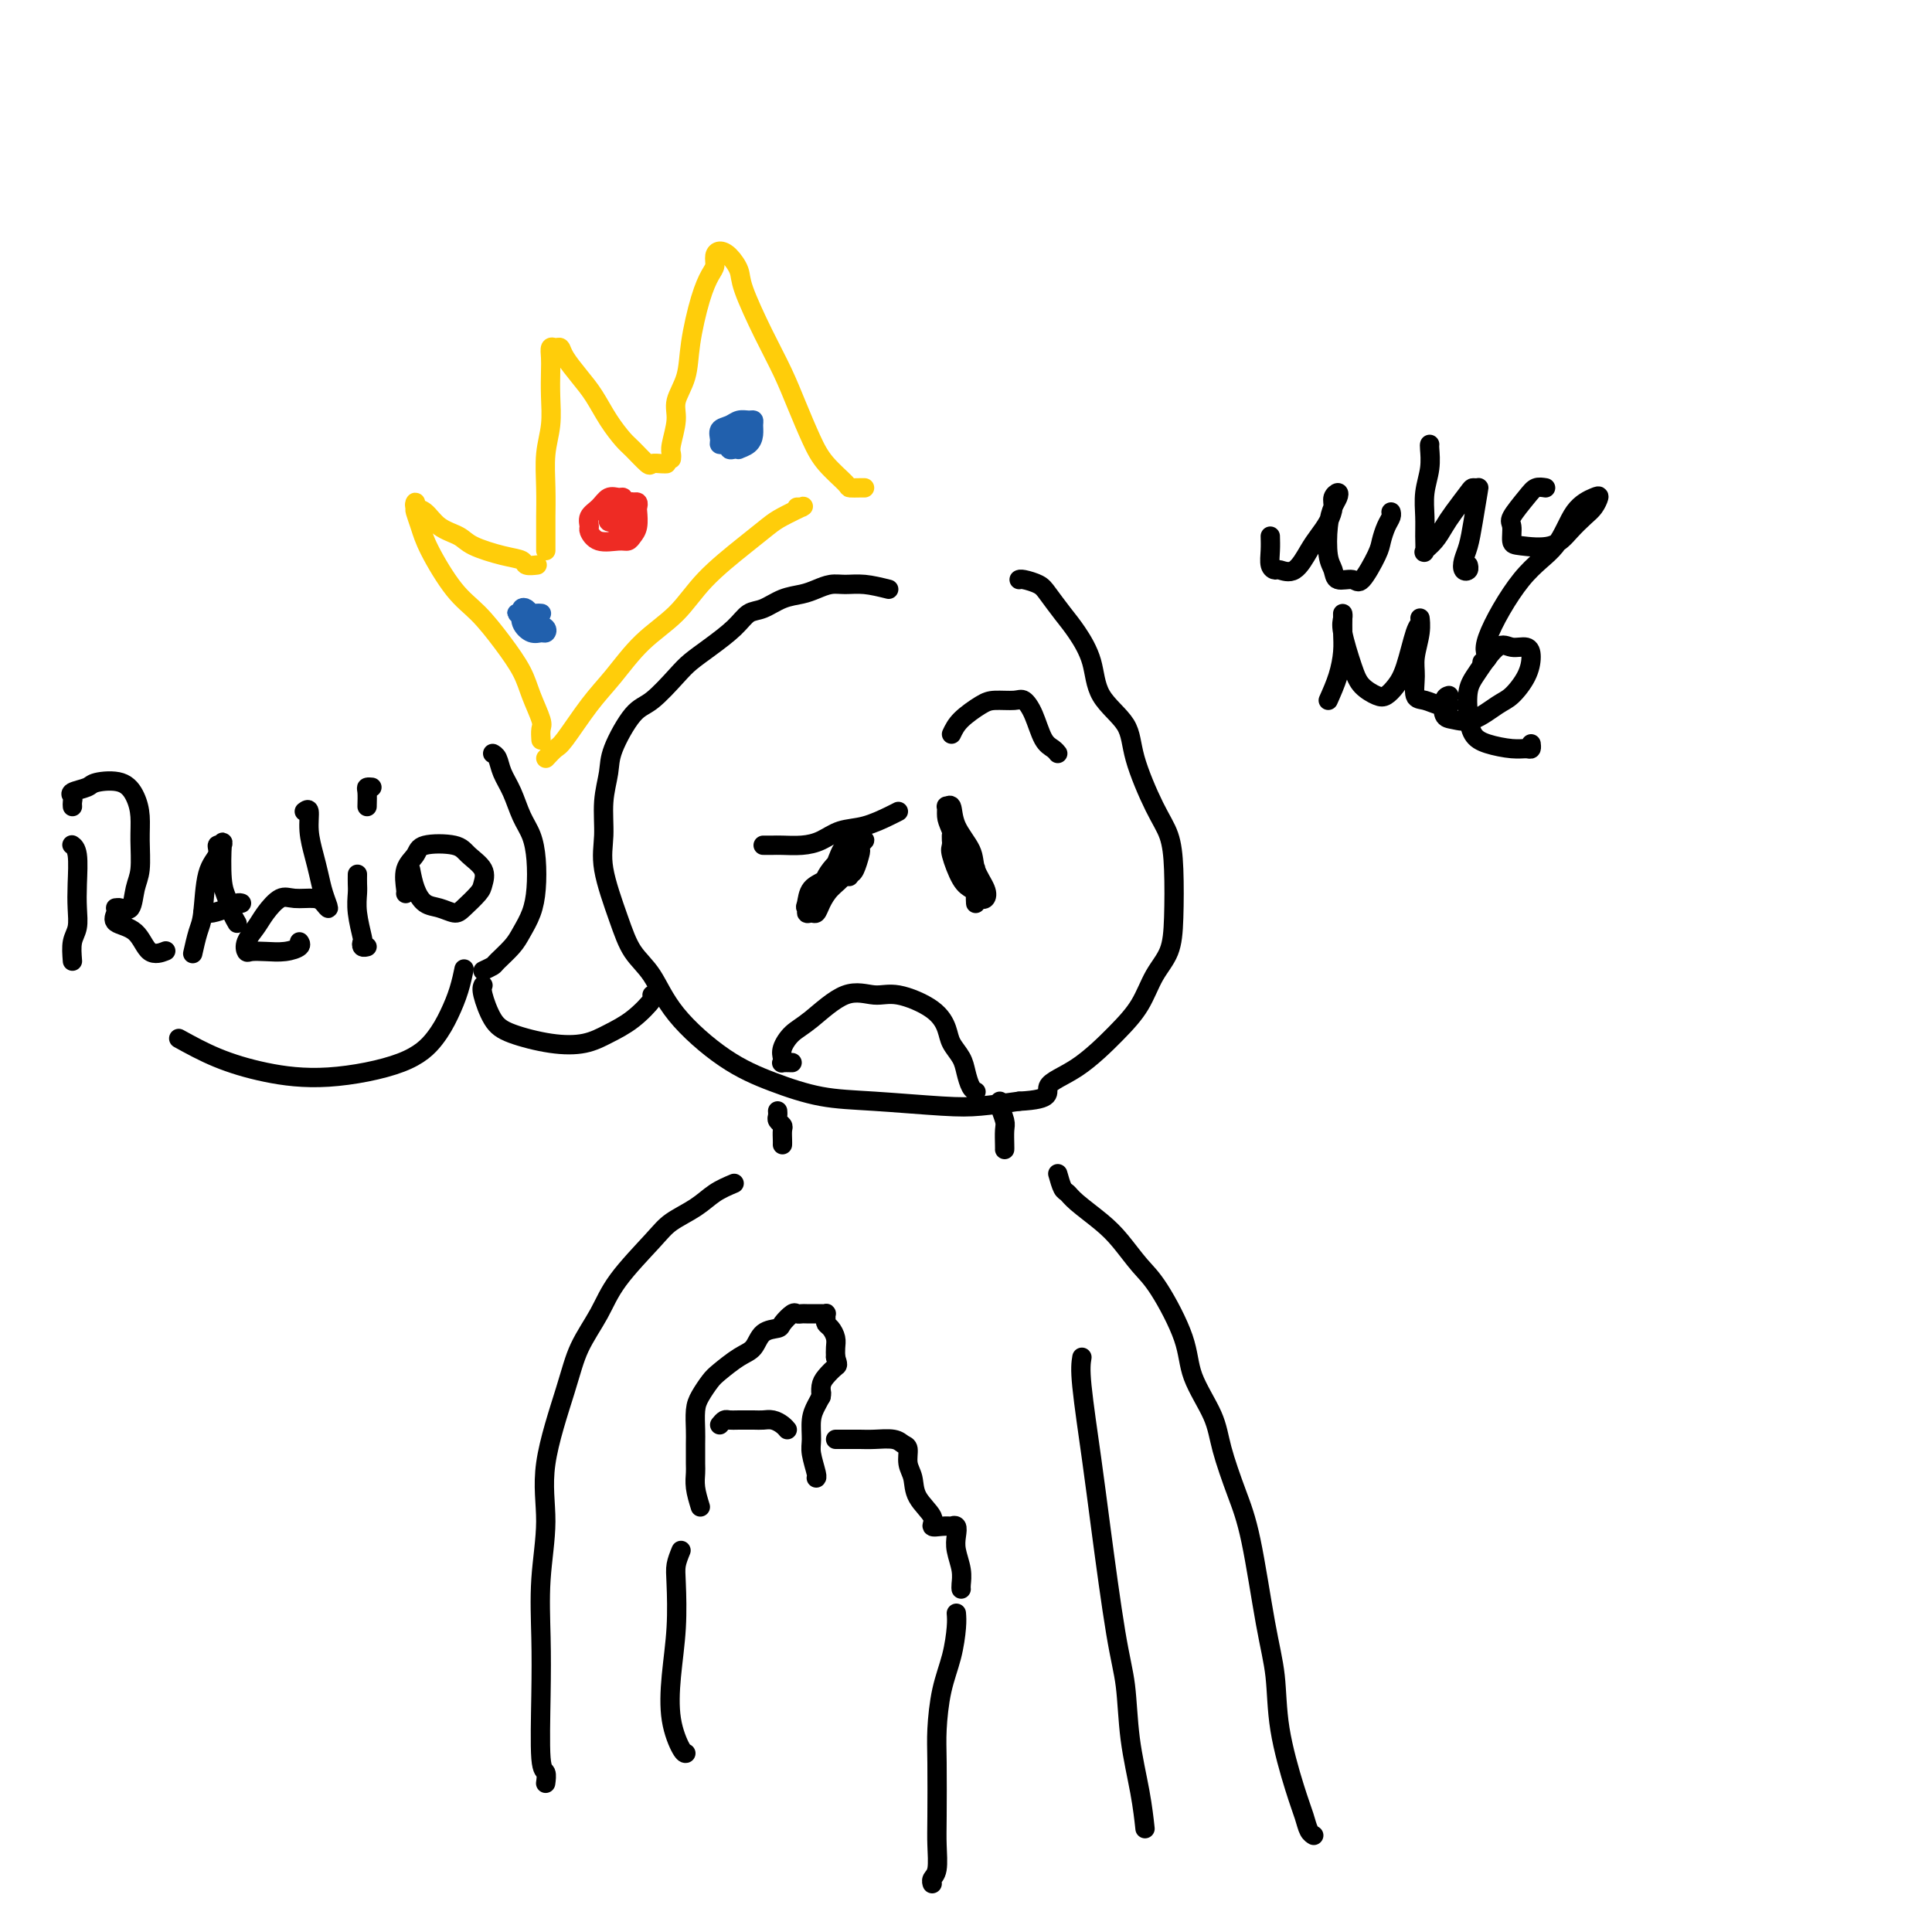 <svg viewBox='0 0 400 400' version='1.1' xmlns='http://www.w3.org/2000/svg' xmlns:xlink='http://www.w3.org/1999/xlink'><g fill='none' stroke='rgb(0,0,0)' stroke-width='4' stroke-linecap='round' stroke-linejoin='round'><path d='M184,122c-1.732,-0.429 -3.463,-0.858 -5,-1c-1.537,-0.142 -2.879,0.002 -4,0c-1.121,-0.002 -2.022,-0.151 -3,0c-0.978,0.151 -2.033,0.602 -3,1c-0.967,0.398 -1.846,0.741 -3,1c-1.154,0.259 -2.584,0.432 -4,1c-1.416,0.568 -2.820,1.531 -4,2c-1.180,0.469 -2.137,0.444 -3,1c-0.863,0.556 -1.630,1.693 -3,3c-1.370,1.307 -3.341,2.782 -5,4c-1.659,1.218 -3.005,2.177 -4,3c-0.995,0.823 -1.639,1.509 -3,3c-1.361,1.491 -3.441,3.786 -5,5c-1.559,1.214 -2.599,1.348 -4,3c-1.401,1.652 -3.162,4.821 -4,7c-0.838,2.179 -0.751,3.368 -1,5c-0.249,1.632 -0.833,3.707 -1,6c-0.167,2.293 0.083,4.806 0,7c-0.083,2.194 -0.498,4.071 0,7c0.498,2.929 1.911,6.912 3,10c1.089,3.088 1.855,5.281 3,7c1.145,1.719 2.669,2.965 4,5c1.331,2.035 2.469,4.860 5,8c2.531,3.140 6.454,6.596 10,9c3.546,2.404 6.714,3.755 10,5c3.286,1.245 6.690,2.383 10,3c3.310,0.617 6.526,0.712 11,1c4.474,0.288 10.204,0.770 14,1c3.796,0.230 5.656,0.209 8,0c2.344,-0.209 5.172,-0.604 8,-1'/><path d='M211,228c7.449,-0.376 5.570,-1.814 6,-3c0.430,-1.186 3.169,-2.118 6,-4c2.831,-1.882 5.753,-4.715 8,-7c2.247,-2.285 3.818,-4.024 5,-6c1.182,-1.976 1.975,-4.191 3,-6c1.025,-1.809 2.281,-3.213 3,-5c0.719,-1.787 0.900,-3.957 1,-7c0.100,-3.043 0.119,-6.959 0,-10c-0.119,-3.041 -0.375,-5.206 -1,-7c-0.625,-1.794 -1.619,-3.216 -3,-6c-1.381,-2.784 -3.150,-6.930 -4,-10c-0.850,-3.070 -0.783,-5.065 -2,-7c-1.217,-1.935 -3.720,-3.810 -5,-6c-1.280,-2.190 -1.339,-4.695 -2,-7c-0.661,-2.305 -1.925,-4.411 -3,-6c-1.075,-1.589 -1.962,-2.660 -3,-4c-1.038,-1.340 -2.226,-2.947 -3,-4c-0.774,-1.053 -1.135,-1.550 -2,-2c-0.865,-0.450 -2.233,-0.852 -3,-1c-0.767,-0.148 -0.933,-0.042 -1,0c-0.067,0.042 -0.033,0.021 0,0'/><path d='M175,176c0.000,0.000 0.100,0.100 0.1,0.1'/><path d='M178,175c-0.026,-0.411 -0.052,-0.823 0,-1c0.052,-0.177 0.181,-0.121 -1,1c-1.181,1.121 -3.673,3.305 -5,5c-1.327,1.695 -1.491,2.900 -2,4c-0.509,1.100 -1.363,2.093 -2,3c-0.637,0.907 -1.055,1.726 -1,2c0.055,0.274 0.585,0.003 1,0c0.415,-0.003 0.717,0.263 1,0c0.283,-0.263 0.548,-1.054 1,-2c0.452,-0.946 1.092,-2.047 2,-3c0.908,-0.953 2.084,-1.758 3,-3c0.916,-1.242 1.570,-2.921 2,-4c0.430,-1.079 0.634,-1.559 1,-2c0.366,-0.441 0.892,-0.844 1,-1c0.108,-0.156 -0.202,-0.065 -1,0c-0.798,0.065 -2.084,0.105 -3,1c-0.916,0.895 -1.463,2.646 -2,4c-0.537,1.354 -1.066,2.312 -2,3c-0.934,0.688 -2.273,1.105 -3,2c-0.727,0.895 -0.840,2.269 -1,3c-0.160,0.731 -0.365,0.821 0,1c0.365,0.179 1.302,0.448 2,0c0.698,-0.448 1.157,-1.613 2,-3c0.843,-1.387 2.069,-2.998 3,-4c0.931,-1.002 1.567,-1.397 2,-2c0.433,-0.603 0.663,-1.416 1,-2c0.337,-0.584 0.781,-0.940 1,-1c0.219,-0.060 0.213,0.176 0,1c-0.213,0.824 -0.632,2.235 -1,3c-0.368,0.765 -0.684,0.882 -1,1'/><path d='M176,181c-0.333,0.833 -0.167,0.417 0,0'/><path d='M197,174c-0.012,-0.625 -0.025,-1.250 0,-1c0.025,0.250 0.087,1.376 0,2c-0.087,0.624 -0.322,0.745 0,2c0.322,1.255 1.200,3.644 2,5c0.800,1.356 1.523,1.680 2,2c0.477,0.320 0.709,0.638 1,1c0.291,0.362 0.641,0.769 1,1c0.359,0.231 0.727,0.285 1,0c0.273,-0.285 0.452,-0.911 0,-2c-0.452,-1.089 -1.537,-2.641 -2,-4c-0.463,-1.359 -0.306,-2.523 -1,-4c-0.694,-1.477 -2.239,-3.265 -3,-5c-0.761,-1.735 -0.739,-3.416 -1,-4c-0.261,-0.584 -0.807,-0.071 -1,0c-0.193,0.071 -0.034,-0.301 0,0c0.034,0.301 -0.058,1.273 0,2c0.058,0.727 0.264,1.208 1,3c0.736,1.792 2.001,4.895 3,7c0.999,2.105 1.732,3.213 2,4c0.268,0.787 0.072,1.253 0,2c-0.072,0.747 -0.019,1.776 0,2c0.019,0.224 0.005,-0.357 0,-1c-0.005,-0.643 -0.001,-1.348 0,-2c0.001,-0.652 0.000,-1.253 0,-2c-0.000,-0.747 -0.000,-1.642 0,-2c0.000,-0.358 0.000,-0.179 0,0'/><path d='M158,175c0.345,-0.001 0.689,-0.002 1,0c0.311,0.002 0.588,0.008 1,0c0.412,-0.008 0.958,-0.028 2,0c1.042,0.028 2.579,0.106 4,0c1.421,-0.106 2.724,-0.396 4,-1c1.276,-0.604 2.524,-1.521 4,-2c1.476,-0.479 3.179,-0.520 5,-1c1.821,-0.480 3.759,-1.398 5,-2c1.241,-0.602 1.783,-0.886 2,-1c0.217,-0.114 0.108,-0.057 0,0'/><path d='M197,152c0.454,-0.960 0.908,-1.919 2,-3c1.092,-1.081 2.820,-2.283 4,-3c1.180,-0.717 1.810,-0.949 3,-1c1.190,-0.051 2.938,0.080 4,0c1.062,-0.080 1.437,-0.372 2,0c0.563,0.372 1.314,1.406 2,3c0.686,1.594 1.308,3.747 2,5c0.692,1.253 1.456,1.607 2,2c0.544,0.393 0.870,0.827 1,1c0.130,0.173 0.065,0.087 0,0'/><path d='M164,220c-0.842,-0.020 -1.685,-0.039 -2,0c-0.315,0.039 -0.103,0.138 0,0c0.103,-0.138 0.098,-0.511 0,-1c-0.098,-0.489 -0.288,-1.093 0,-2c0.288,-0.907 1.053,-2.116 2,-3c0.947,-0.884 2.077,-1.444 4,-3c1.923,-1.556 4.638,-4.107 7,-5c2.362,-0.893 4.372,-0.129 6,0c1.628,0.129 2.874,-0.377 5,0c2.126,0.377 5.133,1.637 7,3c1.867,1.363 2.594,2.831 3,4c0.406,1.169 0.491,2.040 1,3c0.509,0.960 1.443,2.008 2,3c0.557,0.992 0.738,1.926 1,3c0.262,1.074 0.606,2.288 1,3c0.394,0.712 0.837,0.922 1,1c0.163,0.078 0.047,0.022 0,0c-0.047,-0.022 -0.023,-0.011 0,0'/><path d='M263,111c0.027,0.961 0.054,1.921 0,3c-0.054,1.079 -0.191,2.276 0,3c0.191,0.724 0.708,0.973 1,1c0.292,0.027 0.358,-0.170 1,0c0.642,0.170 1.861,0.705 3,0c1.139,-0.705 2.199,-2.650 3,-4c0.801,-1.350 1.343,-2.103 2,-3c0.657,-0.897 1.431,-1.937 2,-3c0.569,-1.063 0.934,-2.150 1,-3c0.066,-0.850 -0.168,-1.461 0,-2c0.168,-0.539 0.738,-1.004 1,-1c0.262,0.004 0.217,0.476 0,1c-0.217,0.524 -0.607,1.101 -1,2c-0.393,0.899 -0.789,2.121 -1,4c-0.211,1.879 -0.238,4.417 0,6c0.238,1.583 0.740,2.211 1,3c0.260,0.789 0.279,1.737 1,2c0.721,0.263 2.143,-0.160 3,0c0.857,0.160 1.147,0.902 2,0c0.853,-0.902 2.267,-3.447 3,-5c0.733,-1.553 0.785,-2.115 1,-3c0.215,-0.885 0.594,-2.093 1,-3c0.406,-0.907 0.840,-1.513 1,-2c0.160,-0.487 0.046,-0.853 0,-1c-0.046,-0.147 -0.023,-0.073 0,0'/><path d='M296,92c-0.030,0.088 -0.061,0.175 0,1c0.061,0.825 0.213,2.386 0,4c-0.213,1.614 -0.791,3.281 -1,5c-0.209,1.719 -0.050,3.489 0,5c0.050,1.511 -0.008,2.764 0,4c0.008,1.236 0.084,2.457 0,3c-0.084,0.543 -0.327,0.408 0,0c0.327,-0.408 1.225,-1.090 2,-2c0.775,-0.910 1.427,-2.047 2,-3c0.573,-0.953 1.069,-1.720 2,-3c0.931,-1.280 2.299,-3.071 3,-4c0.701,-0.929 0.735,-0.997 1,-1c0.265,-0.003 0.761,0.057 1,0c0.239,-0.057 0.221,-0.232 0,1c-0.221,1.232 -0.644,3.872 -1,6c-0.356,2.128 -0.645,3.743 -1,5c-0.355,1.257 -0.775,2.154 -1,3c-0.225,0.846 -0.256,1.639 0,2c0.256,0.361 0.800,0.289 1,0c0.200,-0.289 0.057,-0.797 0,-1c-0.057,-0.203 -0.029,-0.102 0,0'/><path d='M320,101c-0.710,-0.115 -1.420,-0.231 -2,0c-0.580,0.231 -1.029,0.807 -2,2c-0.971,1.193 -2.465,3.001 -3,4c-0.535,0.999 -0.110,1.187 0,2c0.110,0.813 -0.094,2.250 0,3c0.094,0.750 0.487,0.812 2,1c1.513,0.188 4.147,0.502 6,0c1.853,-0.502 2.927,-1.821 4,-3c1.073,-1.179 2.146,-2.220 3,-3c0.854,-0.780 1.491,-1.301 2,-2c0.509,-0.699 0.891,-1.577 1,-2c0.109,-0.423 -0.057,-0.391 -1,0c-0.943,0.391 -2.665,1.141 -4,3c-1.335,1.859 -2.285,4.828 -4,7c-1.715,2.172 -4.197,3.549 -7,7c-2.803,3.451 -5.927,8.977 -7,12c-1.073,3.023 -0.097,3.545 0,4c0.097,0.455 -0.687,0.844 -1,1c-0.313,0.156 -0.157,0.078 0,0'/><path d='M275,145c0.732,-1.647 1.464,-3.293 2,-5c0.536,-1.707 0.876,-3.474 1,-5c0.124,-1.526 0.032,-2.810 0,-4c-0.032,-1.190 -0.002,-2.286 0,-3c0.002,-0.714 -0.023,-1.047 0,-1c0.023,0.047 0.093,0.475 0,1c-0.093,0.525 -0.348,1.147 0,3c0.348,1.853 1.301,4.936 2,7c0.699,2.064 1.146,3.109 2,4c0.854,0.891 2.116,1.629 3,2c0.884,0.371 1.389,0.374 2,0c0.611,-0.374 1.326,-1.125 2,-2c0.674,-0.875 1.306,-1.874 2,-4c0.694,-2.126 1.450,-5.381 2,-7c0.550,-1.619 0.894,-1.603 1,-2c0.106,-0.397 -0.025,-1.206 0,-1c0.025,0.206 0.208,1.427 0,3c-0.208,1.573 -0.807,3.497 -1,5c-0.193,1.503 0.019,2.585 0,4c-0.019,1.415 -0.267,3.164 0,4c0.267,0.836 1.051,0.760 2,1c0.949,0.240 2.063,0.795 3,1c0.937,0.205 1.696,0.058 2,0c0.304,-0.058 0.152,-0.029 0,0'/><path d='M300,144c-0.385,0.107 -0.770,0.215 -1,1c-0.230,0.785 -0.306,2.248 0,3c0.306,0.752 0.992,0.792 2,1c1.008,0.208 2.337,0.582 4,0c1.663,-0.582 3.660,-2.122 5,-3c1.340,-0.878 2.024,-1.096 3,-2c0.976,-0.904 2.243,-2.495 3,-4c0.757,-1.505 1.002,-2.923 1,-4c-0.002,-1.077 -0.253,-1.812 -1,-2c-0.747,-0.188 -1.990,0.171 -3,0c-1.010,-0.171 -1.785,-0.874 -3,0c-1.215,0.874 -2.868,3.323 -4,5c-1.132,1.677 -1.741,2.583 -2,4c-0.259,1.417 -0.168,3.346 0,5c0.168,1.654 0.413,3.033 1,4c0.587,0.967 1.516,1.523 3,2c1.484,0.477 3.522,0.874 5,1c1.478,0.126 2.396,-0.018 3,0c0.604,0.018 0.893,0.197 1,0c0.107,-0.197 0.030,-0.771 0,-1c-0.030,-0.229 -0.015,-0.115 0,0'/></g>
<g fill='none' stroke='rgb(255,205,10)' stroke-width='4' stroke-linecap='round' stroke-linejoin='round'><path d='M113,157c0.740,-0.795 1.479,-1.590 2,-2c0.521,-0.410 0.823,-0.435 2,-2c1.177,-1.565 3.227,-4.671 5,-7c1.773,-2.329 3.267,-3.883 5,-6c1.733,-2.117 3.703,-4.798 6,-7c2.297,-2.202 4.920,-3.926 7,-6c2.080,-2.074 3.616,-4.497 6,-7c2.384,-2.503 5.615,-5.088 8,-7c2.385,-1.912 3.922,-3.153 5,-4c1.078,-0.847 1.697,-1.299 3,-2c1.303,-0.701 3.291,-1.652 4,-2c0.709,-0.348 0.138,-0.093 0,0c-0.138,0.093 0.155,0.025 0,0c-0.155,-0.025 -0.759,-0.007 -1,0c-0.241,0.007 -0.121,0.004 0,0'/><path d='M112,153c0.014,0.198 0.027,0.397 0,0c-0.027,-0.397 -0.095,-1.388 0,-2c0.095,-0.612 0.354,-0.845 0,-2c-0.354,-1.155 -1.321,-3.232 -2,-5c-0.679,-1.768 -1.071,-3.228 -2,-5c-0.929,-1.772 -2.395,-3.856 -4,-6c-1.605,-2.144 -3.348,-4.347 -5,-6c-1.652,-1.653 -3.213,-2.757 -5,-5c-1.787,-2.243 -3.799,-5.625 -5,-8c-1.201,-2.375 -1.591,-3.743 -2,-5c-0.409,-1.257 -0.836,-2.402 -1,-3c-0.164,-0.598 -0.064,-0.648 0,-1c0.064,-0.352 0.094,-1.006 0,-1c-0.094,0.006 -0.310,0.673 0,1c0.310,0.327 1.145,0.315 2,1c0.855,0.685 1.728,2.067 3,3c1.272,0.933 2.941,1.417 4,2c1.059,0.583 1.506,1.267 3,2c1.494,0.733 4.033,1.517 6,2c1.967,0.483 3.362,0.666 4,1c0.638,0.334 0.518,0.821 1,1c0.482,0.179 1.566,0.051 2,0c0.434,-0.051 0.217,-0.026 0,0'/><path d='M113,114c0.000,-0.394 0.000,-0.788 0,-1c-0.000,-0.212 -0.001,-0.243 0,-1c0.001,-0.757 0.004,-2.241 0,-3c-0.004,-0.759 -0.015,-0.792 0,-2c0.015,-1.208 0.057,-3.590 0,-6c-0.057,-2.410 -0.211,-4.847 0,-7c0.211,-2.153 0.788,-4.020 1,-6c0.212,-1.980 0.060,-4.071 0,-6c-0.060,-1.929 -0.027,-3.695 0,-5c0.027,-1.305 0.047,-2.149 0,-3c-0.047,-0.851 -0.161,-1.708 0,-2c0.161,-0.292 0.598,-0.018 1,0c0.402,0.018 0.768,-0.218 1,0c0.232,0.218 0.331,0.892 1,2c0.669,1.108 1.907,2.652 3,4c1.093,1.348 2.041,2.502 3,4c0.959,1.498 1.930,3.340 3,5c1.070,1.660 2.241,3.138 3,4c0.759,0.862 1.107,1.107 2,2c0.893,0.893 2.330,2.436 3,3c0.670,0.564 0.571,0.151 1,0c0.429,-0.151 1.385,-0.041 2,0c0.615,0.041 0.890,0.012 1,0c0.110,-0.012 0.055,-0.006 0,0'/><path d='M139,95c0.034,-0.323 0.069,-0.647 0,-1c-0.069,-0.353 -0.241,-0.736 0,-2c0.241,-1.264 0.893,-3.408 1,-5c0.107,-1.592 -0.333,-2.633 0,-4c0.333,-1.367 1.438,-3.062 2,-5c0.562,-1.938 0.581,-4.119 1,-7c0.419,-2.881 1.239,-6.461 2,-9c0.761,-2.539 1.463,-4.038 2,-5c0.537,-0.962 0.908,-1.387 1,-2c0.092,-0.613 -0.094,-1.414 0,-2c0.094,-0.586 0.468,-0.957 1,-1c0.532,-0.043 1.223,0.240 2,1c0.777,0.760 1.639,1.996 2,3c0.361,1.004 0.222,1.776 1,4c0.778,2.224 2.475,5.900 4,9c1.525,3.100 2.878,5.626 4,8c1.122,2.374 2.012,4.598 3,7c0.988,2.402 2.075,4.983 3,7c0.925,2.017 1.687,3.469 3,5c1.313,1.531 3.175,3.142 4,4c0.825,0.858 0.613,0.962 1,1c0.387,0.038 1.373,0.010 2,0c0.627,-0.010 0.893,-0.003 1,0c0.107,0.003 0.053,0.001 0,0'/></g>
<g fill='none' stroke='rgb(238,43,36)' stroke-width='4' stroke-linecap='round' stroke-linejoin='round'><path d='M129,104c0.064,-0.436 0.129,-0.871 0,-1c-0.129,-0.129 -0.451,0.050 -1,0c-0.549,-0.050 -1.325,-0.327 -2,0c-0.675,0.327 -1.249,1.258 -2,2c-0.751,0.742 -1.680,1.295 -2,2c-0.320,0.705 -0.030,1.563 0,2c0.030,0.437 -0.199,0.454 0,1c0.199,0.546 0.828,1.620 2,2c1.172,0.380 2.889,0.067 4,0c1.111,-0.067 1.618,0.113 2,0c0.382,-0.113 0.639,-0.517 1,-1c0.361,-0.483 0.825,-1.043 1,-2c0.175,-0.957 0.061,-2.310 0,-3c-0.061,-0.690 -0.068,-0.717 0,-1c0.068,-0.283 0.210,-0.823 0,-1c-0.210,-0.177 -0.773,0.007 -1,0c-0.227,-0.007 -0.117,-0.205 0,0c0.117,0.205 0.243,0.814 0,1c-0.243,0.186 -0.855,-0.052 -1,0c-0.145,0.052 0.175,0.393 0,1c-0.175,0.607 -0.847,1.480 -1,2c-0.153,0.520 0.211,0.686 0,1c-0.211,0.314 -0.999,0.775 -1,1c-0.001,0.225 0.784,0.215 1,0c0.216,-0.215 -0.138,-0.635 0,-1c0.138,-0.365 0.768,-0.675 1,-1c0.232,-0.325 0.066,-0.664 0,-1c-0.066,-0.336 -0.033,-0.668 0,-1'/><path d='M130,106c-0.276,-1.004 -0.466,-1.012 -1,-1c-0.534,0.012 -1.412,0.046 -2,0c-0.588,-0.046 -0.886,-0.170 -1,0c-0.114,0.170 -0.043,0.634 0,1c0.043,0.366 0.058,0.635 0,1c-0.058,0.365 -0.187,0.827 0,1c0.187,0.173 0.692,0.057 1,0c0.308,-0.057 0.419,-0.054 1,0c0.581,0.054 1.634,0.158 2,0c0.366,-0.158 0.047,-0.578 0,-1c-0.047,-0.422 0.180,-0.844 0,-1c-0.180,-0.156 -0.766,-0.044 -1,0c-0.234,0.044 -0.117,0.022 0,0'/></g>
<g fill='none' stroke='rgb(33,96,173)' stroke-width='4' stroke-linecap='round' stroke-linejoin='round'><path d='M150,92c0.444,-0.113 0.888,-0.226 1,0c0.112,0.226 -0.107,0.790 0,1c0.107,0.210 0.540,0.064 1,0c0.460,-0.064 0.946,-0.048 1,0c0.054,0.048 -0.325,0.128 0,0c0.325,-0.128 1.353,-0.465 2,-1c0.647,-0.535 0.913,-1.269 1,-2c0.087,-0.731 -0.007,-1.461 0,-2c0.007,-0.539 0.113,-0.889 0,-1c-0.113,-0.111 -0.447,0.015 -1,0c-0.553,-0.015 -1.326,-0.172 -2,0c-0.674,0.172 -1.249,0.673 -2,1c-0.751,0.327 -1.677,0.481 -2,1c-0.323,0.519 -0.041,1.404 0,2c0.041,0.596 -0.158,0.903 0,1c0.158,0.097 0.674,-0.017 1,0c0.326,0.017 0.462,0.166 1,0c0.538,-0.166 1.478,-0.647 2,-1c0.522,-0.353 0.624,-0.579 1,-1c0.376,-0.421 1.024,-1.036 1,-1c-0.024,0.036 -0.721,0.725 -1,1c-0.279,0.275 -0.139,0.138 0,0'/><path d='M112,127c0.089,0.007 0.178,0.015 0,0c-0.178,-0.015 -0.622,-0.052 -1,0c-0.378,0.052 -0.689,0.195 -1,0c-0.311,-0.195 -0.621,-0.726 -1,-1c-0.379,-0.274 -0.828,-0.290 -1,0c-0.172,0.290 -0.068,0.887 0,1c0.068,0.113 0.098,-0.256 0,0c-0.098,0.256 -0.326,1.137 0,2c0.326,0.863 1.206,1.706 2,2c0.794,0.294 1.502,0.037 2,0c0.498,-0.037 0.784,0.144 1,0c0.216,-0.144 0.360,-0.613 0,-1c-0.360,-0.387 -1.226,-0.692 -2,-1c-0.774,-0.308 -1.458,-0.619 -2,-1c-0.542,-0.381 -0.944,-0.831 -1,-1c-0.056,-0.169 0.234,-0.056 0,0c-0.234,0.056 -0.991,0.054 -1,0c-0.009,-0.054 0.729,-0.159 1,0c0.271,0.159 0.073,0.581 0,1c-0.073,0.419 -0.021,0.834 0,1c0.021,0.166 0.010,0.083 0,0'/></g>
<g fill='none' stroke='rgb(0,0,0)' stroke-width='4' stroke-linecap='round' stroke-linejoin='round'><path d='M15,199c-0.113,-1.443 -0.225,-2.887 0,-4c0.225,-1.113 0.789,-1.896 1,-3c0.211,-1.104 0.070,-2.531 0,-4c-0.070,-1.469 -0.070,-2.981 0,-5c0.070,-2.019 0.211,-4.543 0,-6c-0.211,-1.457 -0.775,-1.845 -1,-2c-0.225,-0.155 -0.113,-0.078 0,0'/><path d='M15,167c-0.023,-0.333 -0.045,-0.667 0,-1c0.045,-0.333 0.158,-0.666 0,-1c-0.158,-0.334 -0.586,-0.670 0,-1c0.586,-0.330 2.185,-0.655 3,-1c0.815,-0.345 0.845,-0.710 2,-1c1.155,-0.290 3.435,-0.507 5,0c1.565,0.507 2.416,1.737 3,3c0.584,1.263 0.901,2.560 1,4c0.099,1.440 -0.018,3.023 0,5c0.018,1.977 0.173,4.348 0,6c-0.173,1.652 -0.674,2.586 -1,4c-0.326,1.414 -0.479,3.309 -1,4c-0.521,0.691 -1.411,0.178 -2,0c-0.589,-0.178 -0.877,-0.020 -1,0c-0.123,0.020 -0.081,-0.099 0,0c0.081,0.099 0.201,0.415 0,1c-0.201,0.585 -0.722,1.438 0,2c0.722,0.562 2.688,0.831 4,2c1.312,1.169 1.968,3.238 3,4c1.032,0.762 2.438,0.218 3,0c0.562,-0.218 0.281,-0.109 0,0'/><path d='M40,197c-0.087,0.389 -0.173,0.778 0,0c0.173,-0.778 0.606,-2.724 1,-4c0.394,-1.276 0.750,-1.881 1,-4c0.250,-2.119 0.393,-5.751 1,-8c0.607,-2.249 1.679,-3.116 2,-4c0.321,-0.884 -0.107,-1.787 0,-2c0.107,-0.213 0.749,0.264 1,0c0.251,-0.264 0.109,-1.268 0,0c-0.109,1.268 -0.187,4.809 0,7c0.187,2.191 0.638,3.030 1,4c0.362,0.970 0.636,2.069 1,3c0.364,0.931 0.818,1.695 1,2c0.182,0.305 0.091,0.153 0,0'/><path d='M42,189c0.558,0.083 1.116,0.166 2,0c0.884,-0.166 2.093,-0.581 3,-1c0.907,-0.419 1.514,-0.844 2,-1c0.486,-0.156 0.853,-0.045 1,0c0.147,0.045 0.073,0.022 0,0'/><path d='M63,168c0.446,-0.327 0.893,-0.654 1,0c0.107,0.654 -0.124,2.289 0,4c0.124,1.711 0.605,3.499 1,5c0.395,1.501 0.704,2.713 1,4c0.296,1.287 0.578,2.647 1,4c0.422,1.353 0.984,2.700 1,3c0.016,0.300 -0.513,-0.447 -1,-1c-0.487,-0.553 -0.931,-0.914 -2,-1c-1.069,-0.086 -2.763,0.102 -4,0c-1.237,-0.102 -2.016,-0.493 -3,0c-0.984,0.493 -2.171,1.869 -3,3c-0.829,1.131 -1.300,2.016 -2,3c-0.700,0.984 -1.629,2.068 -2,3c-0.371,0.932 -0.183,1.711 0,2c0.183,0.289 0.361,0.088 1,0c0.639,-0.088 1.740,-0.062 3,0c1.260,0.062 2.678,0.161 4,0c1.322,-0.161 2.548,-0.582 3,-1c0.452,-0.418 0.129,-0.834 0,-1c-0.129,-0.166 -0.065,-0.083 0,0'/><path d='M74,181c-0.008,0.701 -0.016,1.402 0,2c0.016,0.598 0.056,1.092 0,2c-0.056,0.908 -0.207,2.229 0,4c0.207,1.771 0.774,3.991 1,5c0.226,1.009 0.112,0.807 0,1c-0.112,0.193 -0.223,0.783 0,1c0.223,0.217 0.778,0.062 1,0c0.222,-0.062 0.111,-0.031 0,0'/><path d='M76,167c0.030,-1.155 0.060,-2.310 0,-3c-0.060,-0.690 -0.208,-0.917 0,-1c0.208,-0.083 0.774,-0.024 1,0c0.226,0.024 0.113,0.012 0,0'/><path d='M85,180c0.266,1.372 0.531,2.745 1,4c0.469,1.255 1.141,2.393 2,3c0.859,0.607 1.904,0.683 3,1c1.096,0.317 2.244,0.875 3,1c0.756,0.125 1.121,-0.182 2,-1c0.879,-0.818 2.272,-2.146 3,-3c0.728,-0.854 0.790,-1.236 1,-2c0.210,-0.764 0.566,-1.912 0,-3c-0.566,-1.088 -2.054,-2.116 -3,-3c-0.946,-0.884 -1.350,-1.624 -3,-2c-1.650,-0.376 -4.547,-0.388 -6,0c-1.453,0.388 -1.461,1.176 -2,2c-0.539,0.824 -1.608,1.685 -2,3c-0.392,1.315 -0.105,3.085 0,4c0.105,0.915 0.030,0.976 0,1c-0.030,0.024 -0.015,0.012 0,0'/><path d='M37,215c2.535,1.397 5.070,2.794 8,4c2.930,1.206 6.255,2.221 10,3c3.745,0.779 7.910,1.322 13,1c5.090,-0.322 11.105,-1.509 15,-3c3.895,-1.491 5.671,-3.286 7,-5c1.329,-1.714 2.212,-3.346 3,-5c0.788,-1.654 1.481,-3.330 2,-5c0.519,-1.670 0.862,-3.334 1,-4c0.138,-0.666 0.069,-0.333 0,0'/><path d='M100,204c-0.157,0.355 -0.314,0.709 0,2c0.314,1.291 1.101,3.517 2,5c0.899,1.483 1.912,2.222 4,3c2.088,0.778 5.250,1.596 8,2c2.750,0.404 5.087,0.396 7,0c1.913,-0.396 3.402,-1.178 5,-2c1.598,-0.822 3.304,-1.684 5,-3c1.696,-1.316 3.382,-3.085 4,-4c0.618,-0.915 0.166,-0.977 0,-1c-0.166,-0.023 -0.048,-0.007 0,0c0.048,0.007 0.024,0.003 0,0'/><path d='M100,201c0.811,-0.383 1.621,-0.765 2,-1c0.379,-0.235 0.326,-0.322 1,-1c0.674,-0.678 2.076,-1.948 3,-3c0.924,-1.052 1.370,-1.888 2,-3c0.630,-1.112 1.445,-2.501 2,-4c0.555,-1.499 0.851,-3.107 1,-5c0.149,-1.893 0.152,-4.071 0,-6c-0.152,-1.929 -0.460,-3.609 -1,-5c-0.540,-1.391 -1.311,-2.492 -2,-4c-0.689,-1.508 -1.295,-3.423 -2,-5c-0.705,-1.577 -1.509,-2.814 -2,-4c-0.491,-1.186 -0.671,-2.319 -1,-3c-0.329,-0.681 -0.808,-0.909 -1,-1c-0.192,-0.091 -0.096,-0.046 0,0'/><path d='M162,237c0.008,-0.220 0.016,-0.440 0,-1c-0.016,-0.560 -0.057,-1.460 0,-2c0.057,-0.540 0.211,-0.719 0,-1c-0.211,-0.281 -0.789,-0.663 -1,-1c-0.211,-0.337 -0.057,-0.629 0,-1c0.057,-0.371 0.016,-0.820 0,-1c-0.016,-0.180 -0.008,-0.090 0,0'/><path d='M208,238c0.008,-0.121 0.016,-0.243 0,-1c-0.016,-0.757 -0.057,-2.150 0,-3c0.057,-0.850 0.211,-1.156 0,-2c-0.211,-0.844 -0.788,-2.227 -1,-3c-0.212,-0.773 -0.061,-0.935 0,-1c0.061,-0.065 0.030,-0.032 0,0'/><path d='M145,312c-0.423,-1.384 -0.845,-2.767 -1,-4c-0.155,-1.233 -0.042,-2.315 0,-3c0.042,-0.685 0.013,-0.973 0,-2c-0.013,-1.027 -0.011,-2.793 0,-4c0.011,-1.207 0.032,-1.855 0,-3c-0.032,-1.145 -0.115,-2.786 0,-4c0.115,-1.214 0.429,-2.001 1,-3c0.571,-0.999 1.397,-2.212 2,-3c0.603,-0.788 0.981,-1.153 2,-2c1.019,-0.847 2.678,-2.176 4,-3c1.322,-0.824 2.309,-1.142 3,-2c0.691,-0.858 1.088,-2.254 2,-3c0.912,-0.746 2.339,-0.841 3,-1c0.661,-0.159 0.557,-0.382 1,-1c0.443,-0.618 1.432,-1.630 2,-2c0.568,-0.370 0.715,-0.099 1,0c0.285,0.099 0.707,0.027 1,0c0.293,-0.027 0.457,-0.008 1,0c0.543,0.008 1.466,0.005 2,0c0.534,-0.005 0.678,-0.012 1,0c0.322,0.012 0.821,0.044 1,0c0.179,-0.044 0.038,-0.163 0,0c-0.038,0.163 0.028,0.610 0,1c-0.028,0.390 -0.151,0.723 0,1c0.151,0.277 0.577,0.497 1,1c0.423,0.503 0.845,1.289 1,2c0.155,0.711 0.044,1.346 0,2c-0.044,0.654 -0.022,1.327 0,2'/><path d='M173,281c0.569,1.748 0.492,1.618 0,2c-0.492,0.382 -1.400,1.278 -2,2c-0.600,0.722 -0.892,1.271 -1,2c-0.108,0.729 -0.031,1.637 0,2c0.031,0.363 0.015,0.182 0,0'/><path d='M149,295c0.349,-0.423 0.698,-0.845 1,-1c0.302,-0.155 0.556,-0.042 1,0c0.444,0.042 1.078,0.014 2,0c0.922,-0.014 2.132,-0.014 3,0c0.868,0.014 1.396,0.042 2,0c0.604,-0.042 1.286,-0.156 2,0c0.714,0.156 1.462,0.580 2,1c0.538,0.420 0.868,0.834 1,1c0.132,0.166 0.066,0.083 0,0'/><path d='M170,288c0.082,0.259 0.165,0.518 0,1c-0.165,0.482 -0.576,1.187 -1,2c-0.424,0.813 -0.860,1.735 -1,3c-0.140,1.265 0.015,2.875 0,4c-0.015,1.125 -0.200,1.765 0,3c0.200,1.235 0.785,3.063 1,4c0.215,0.937 0.062,0.982 0,1c-0.062,0.018 -0.031,0.009 0,0'/><path d='M173,298c0.384,-0.001 0.768,-0.001 1,0c0.232,0.001 0.314,0.004 1,0c0.686,-0.004 1.978,-0.014 3,0c1.022,0.014 1.776,0.051 3,0c1.224,-0.051 2.920,-0.191 4,0c1.080,0.191 1.544,0.714 2,1c0.456,0.286 0.904,0.335 1,1c0.096,0.665 -0.162,1.947 0,3c0.162,1.053 0.742,1.876 1,3c0.258,1.124 0.192,2.550 1,4c0.808,1.450 2.489,2.925 3,4c0.511,1.075 -0.146,1.751 0,2c0.146,0.249 1.097,0.072 2,0c0.903,-0.072 1.758,-0.039 2,0c0.242,0.039 -0.127,0.086 0,0c0.127,-0.086 0.752,-0.304 1,0c0.248,0.304 0.119,1.129 0,2c-0.119,0.871 -0.228,1.789 0,3c0.228,1.211 0.793,2.716 1,4c0.207,1.284 0.056,2.346 0,3c-0.056,0.654 -0.016,0.901 0,1c0.016,0.099 0.008,0.049 0,0'/><path d='M198,334c0.061,0.745 0.121,1.491 0,3c-0.121,1.509 -0.425,3.782 -1,6c-0.575,2.218 -1.422,4.380 -2,7c-0.578,2.620 -0.886,5.696 -1,8c-0.114,2.304 -0.034,3.836 0,7c0.034,3.164 0.023,7.962 0,11c-0.023,3.038 -0.059,4.317 0,6c0.059,1.683 0.212,3.771 0,5c-0.212,1.229 -0.788,1.600 -1,2c-0.212,0.400 -0.061,0.829 0,1c0.061,0.171 0.030,0.086 0,0'/><path d='M141,321c-0.416,1.023 -0.831,2.046 -1,3c-0.169,0.954 -0.091,1.839 0,4c0.091,2.161 0.196,5.598 0,9c-0.196,3.402 -0.693,6.768 -1,10c-0.307,3.232 -0.422,6.330 0,9c0.422,2.670 1.383,4.911 2,6c0.617,1.089 0.891,1.025 1,1c0.109,-0.025 0.055,-0.013 0,0'/><path d='M152,245c-1.370,0.578 -2.741,1.157 -4,2c-1.259,0.843 -2.408,1.952 -4,3c-1.592,1.048 -3.627,2.035 -5,3c-1.373,0.965 -2.084,1.908 -4,4c-1.916,2.092 -5.036,5.332 -7,8c-1.964,2.668 -2.770,4.764 -4,7c-1.230,2.236 -2.883,4.613 -4,7c-1.117,2.387 -1.697,4.784 -3,9c-1.303,4.216 -3.330,10.251 -4,15c-0.670,4.749 0.016,8.211 0,12c-0.016,3.789 -0.732,7.903 -1,12c-0.268,4.097 -0.086,8.177 0,12c0.086,3.823 0.075,7.389 0,12c-0.075,4.611 -0.216,10.267 0,13c0.216,2.733 0.789,2.544 1,3c0.211,0.456 0.060,1.559 0,2c-0.060,0.441 -0.030,0.221 0,0'/><path d='M219,243c0.336,1.189 0.672,2.378 1,3c0.328,0.622 0.646,0.676 1,1c0.354,0.324 0.742,0.916 2,2c1.258,1.084 3.384,2.658 5,4c1.616,1.342 2.720,2.453 4,4c1.280,1.547 2.735,3.532 4,5c1.265,1.468 2.340,2.419 4,5c1.660,2.581 3.904,6.793 5,10c1.096,3.207 1.045,5.411 2,8c0.955,2.589 2.917,5.565 4,8c1.083,2.435 1.289,4.331 2,7c0.711,2.669 1.929,6.111 3,9c1.071,2.889 1.995,5.223 3,10c1.005,4.777 2.090,11.996 3,17c0.910,5.004 1.644,7.792 2,11c0.356,3.208 0.334,6.835 1,11c0.666,4.165 2.021,8.867 3,12c0.979,3.133 1.582,4.695 2,6c0.418,1.305 0.651,2.351 1,3c0.349,0.649 0.814,0.900 1,1c0.186,0.100 0.093,0.050 0,0'/><path d='M224,281c-0.186,1.141 -0.372,2.281 0,6c0.372,3.719 1.303,10.016 2,15c0.697,4.984 1.160,8.655 2,15c0.840,6.345 2.057,15.365 3,21c0.943,5.635 1.612,7.886 2,11c0.388,3.114 0.496,7.093 1,11c0.504,3.907 1.405,7.744 2,11c0.595,3.256 0.884,5.930 1,7c0.116,1.070 0.058,0.535 0,0'/></g>
</svg>